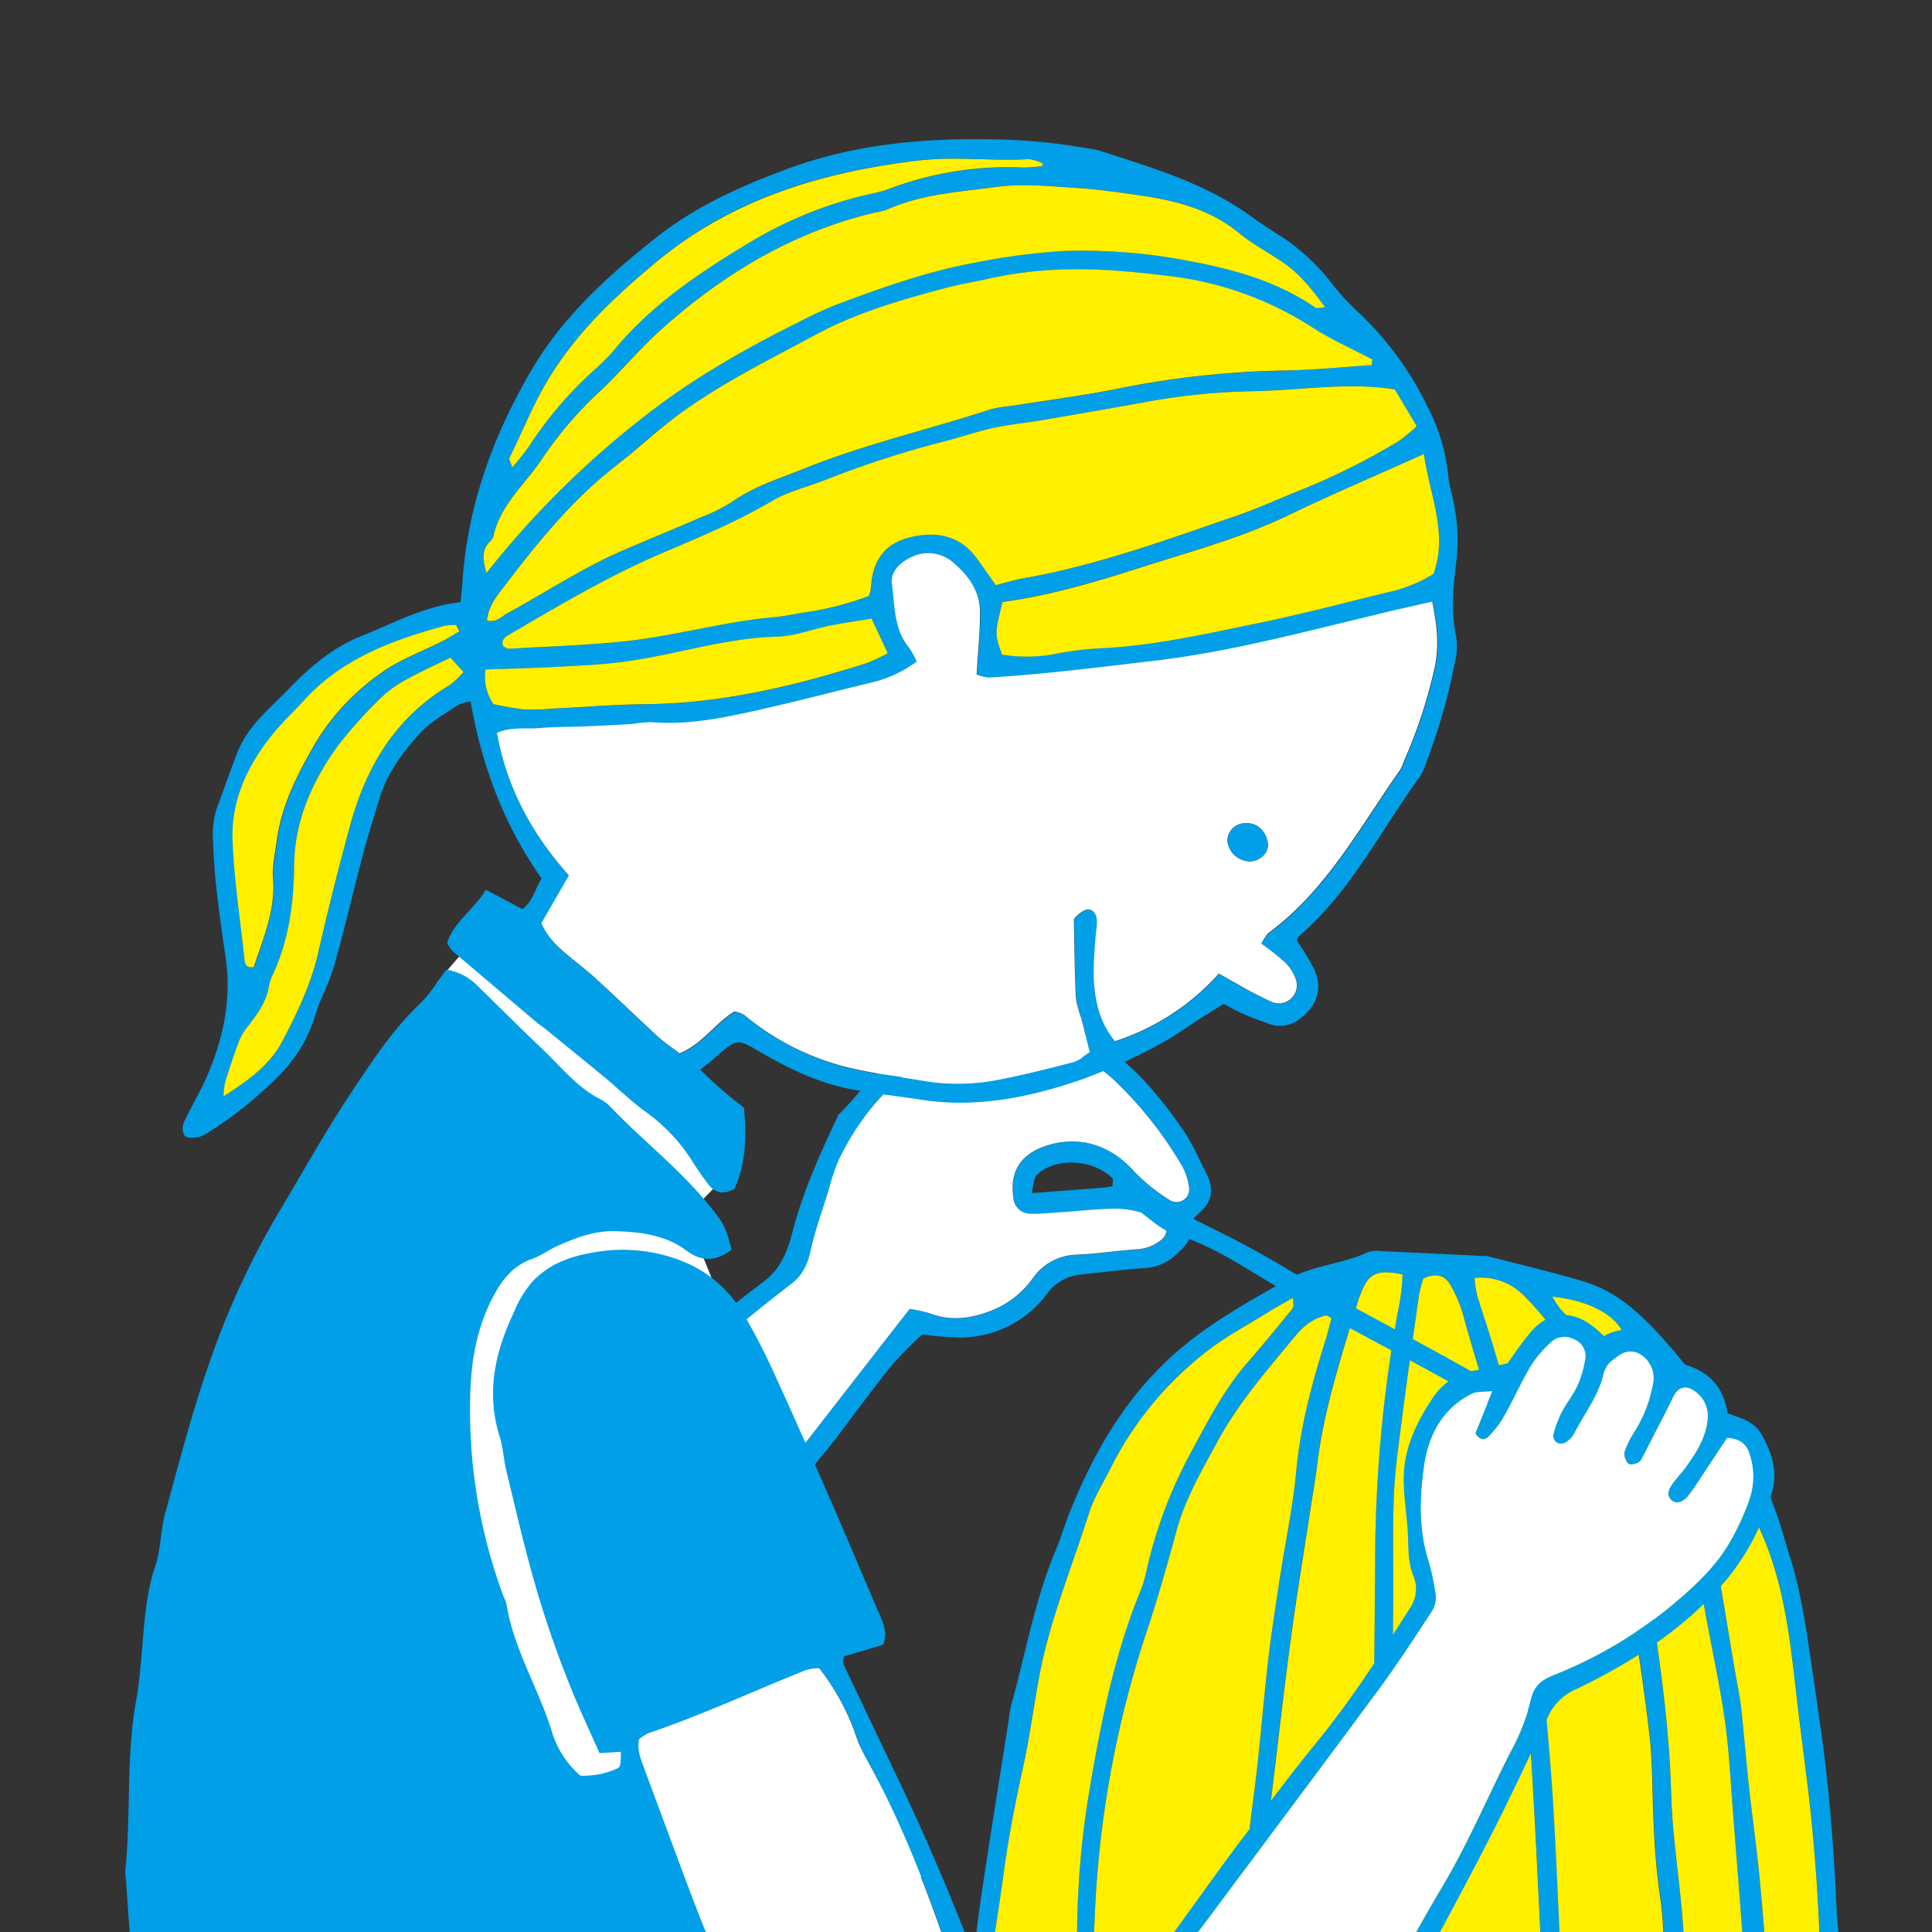 <svg id="レイヤー_1" data-name="レイヤー 1" xmlns="http://www.w3.org/2000/svg" viewBox="0 0 400 400"><rect x="0" y="0" width="400" height="400" fill="#333333" stroke="none"/><path d="M190.93,276.29a85.91,85.91,0,0,0-6.37,6.45c-4,5-7.78,10.21-11.69,15.3-1.7,2.21-3.49,4.34-5.27,6.49-1.5,1.82-3.22,3.5-4.54,5.43-9.36,13.63-21,25.5-30.84,38.75-.85,1.14-2.23,1.91-3.64,3.08-4.5-4.28-8.82-8.38-13.12-12.5-.94-.89-1.76-1.91-2.77-2.7-6.6-5.19-12.27-11.43-19-16.46-1.69-1.26-1.7-3.23,0-4.26,10.78-6.47,20-15,29.91-22.51,7.73-5.83,14.94-12.32,22.43-18.46,4-3.28,8-6.5,12.15-9.61,3.7-2.79,5-6.68,6.07-10.88,2.18-8.21,5.74-15.95,9.36-23.64,4.35-4.13,7.43-9.44,12.66-12.74a52.66,52.66,0,0,1,17.25-7.37,29.26,29.26,0,0,1,16.57,1.58c11.26,4.14,18.41,12.47,24.83,21.66,1.94,2.78,3.25,6,4.82,9s1.37,5.75-1.3,8.09c-1,.88-1.94,1.77-1.82,3.2.24,2.74-1.72,4.23-3.43,5.84a10.23,10.23,0,0,1-6.51,2.53c-4.33.32-8.64.87-13,1.32a9.79,9.79,0,0,0-7,4.12,22.44,22.44,0,0,1-17.95,8.92A72.93,72.93,0,0,1,190.93,276.29ZM188.34,271a30,30,0,0,1,4.15.93c4.1,1.59,8.07,1.17,12.1-.28a19.15,19.15,0,0,0,9.2-6.86,11.48,11.48,0,0,1,9.33-5c4.12-.17,8.22-.83,12.34-1.1a8.76,8.76,0,0,0,4.79-1.77c1.71-1.26,1.71-3.09-.07-4.14a18.65,18.65,0,0,0-10-2.49c-3.48.08-7,.49-10.42.72-2.17.14-4.35.37-6.51.31a3.49,3.49,0,0,1-3.4-3.28c-.79-5.2,1.3-8.75,6.22-10.58,7-2.58,13.68-.62,18.69,5a38.5,38.5,0,0,0,7.47,6.05,2.62,2.62,0,0,0,4-2.54,12.2,12.2,0,0,0-1.58-4.74,81.41,81.41,0,0,0-13-16.65c-5.13-5.13-11.2-7.91-17.89-9.93a12,12,0,0,0-4.5-.36C192.26,216,181,225.35,173.77,240a44.26,44.26,0,0,0-2.23,6.64c-1.26,4.06-2.73,8.08-3.64,12.21-.62,2.85-1.63,5.19-4,7-4.1,3.16-8.11,6.41-12.13,9.67q-15.35,12.43-30.65,24.9c-6.52,5.29-13.66,9.84-19.69,15.72-.72.7-1.36,1.47-2.17,2.35a56.67,56.67,0,0,0,8.85,8.87,95.63,95.63,0,0,1,11.35,10.51,24.66,24.66,0,0,0,10,7.28C149.82,321.08,168.71,296.13,188.34,271Zm42-25.43c0-.82.18-1.37,0-1.58-3.85-4-11.83-4.48-15.64-.76-.71.7-.67,2.12-1.14,3.79,5.09-.38,9.53-.71,14-1.06C228.52,245.91,229.49,245.72,230.36,245.6Z" style="fill:#009fe8"/><path d="M188.34,271c-19.63,25.1-38.52,50.05-58.91,74.08a24.66,24.66,0,0,1-10-7.28,95.63,95.63,0,0,0-11.35-10.51,56.67,56.67,0,0,1-8.85-8.87c.81-.88,1.45-1.65,2.17-2.35,6-5.88,13.17-10.43,19.69-15.72q15.33-12.45,30.65-24.9c4-3.26,8-6.51,12.13-9.67,2.37-1.82,3.38-4.16,4-7,.91-4.13,2.38-8.15,3.64-12.21a44.26,44.26,0,0,1,2.23-6.64c7.22-14.6,18.49-24,35.48-25.68a12,12,0,0,1,4.5.36c6.69,2,12.76,4.8,17.89,9.93a81.41,81.41,0,0,1,13,16.65,12.2,12.2,0,0,1,1.58,4.74,2.62,2.62,0,0,1-4,2.54,38.5,38.5,0,0,1-7.47-6.05c-5-5.58-11.73-7.54-18.69-5-4.92,1.83-7,5.38-6.22,10.58a3.49,3.49,0,0,0,3.4,3.28c2.16.06,4.34-.17,6.51-.31,3.47-.23,6.94-.64,10.42-.72a18.65,18.65,0,0,1,10,2.49c1.78,1,1.78,2.88.07,4.14a8.76,8.76,0,0,1-4.79,1.77c-4.12.27-8.22.93-12.34,1.1a11.48,11.48,0,0,0-9.33,5,19.15,19.15,0,0,1-9.2,6.86c-4,1.45-8,1.87-12.1.28A30,30,0,0,0,188.34,271Z" style="fill:#fff"/><path d="M102.76,189.37s-8.64,9.58-12.22,14,0,185.22,0,185.22H192.59l-26.72-49.54,9.85-3.56-26.26-65.58-7.3-18.17,8.76-8.91.36-11.4Z" style="fill:#fff"/><path d="M234.83,247.48c2.35.5,3.47.51,4.35,1,8.89,4.46,17.92,8.58,26.46,13.75,10.7,6.48,21.91,12.18,33.05,17.95,10.93,5.66,22.05,11,33.07,16.47,8.7,4.34,9,9.13-3.31,2.78-10.17-5.25-20.62-10-30.92-15C286.44,279,275.63,273,265,266.8c-7.05-4.14-13.75-8.92-21.83-11.3-2.38-.7-4.46-2.57-6.49-4.14C236,250.81,235.78,249.58,234.83,247.48Z" style="fill:#009fe8"/><path d="M92.59,195.21c1.38-4.44,5.58-6.88,8-11l7.55,4c2.19-1.57,2.54-4,4-6.32-7.7-10.93-12.36-23.15-14.71-36.67a10.29,10.29,0,0,0-2.71.79c-2.66,1.84-5.62,3.45-7.74,5.78-3.6,3.95-6.83,8.29-8.41,13.52-1.1,3.66-2.29,7.31-3.26,11-2.07,7.81-3.88,15.7-6.08,23.47-1,3.66-3,7.08-4.08,10.73-1.9,6.39-5.87,11.18-10.88,15.49a77.58,77.58,0,0,1-10.79,8.22,7.63,7.63,0,0,1-2.28,1.18c-1,.18-2.4.32-2.94-.2a3.11,3.11,0,0,1-.18-2.84c1.41-3.09,3.23-6,4.59-9.11,3.5-7.93,5.31-16.1,4.06-24.86-1.14-8-2.38-16-2.6-24.07a17.61,17.61,0,0,1,.73-6.89c1.5-4,2.84-8,4.44-12,2.16-5.3,6.69-8.85,10.54-12.85,4.32-4.48,9-8.51,15-10.91,6.64-2.63,12.91-6.15,20.51-7,.15-1.43.31-2.64.38-3.86,1-15.82,6.19-30.27,14.19-44,6.52-11.16,15.83-19.63,25.86-27.57,8-6.36,17.15-10.5,26.79-14.11,14.17-5.29,28.65-6.61,43.58-6.27a118.86,118.86,0,0,1,18.77,1.82,21.56,21.56,0,0,1,2.57.46c10.92,3.55,22,6.75,31.43,13.59,2.43,1.76,5,3.37,7.49,5a43,43,0,0,1,9.66,9.39,52,52,0,0,0,5.27,5.64,66.34,66.34,0,0,1,14.31,19.64,38.78,38.78,0,0,1,4.18,14,25.54,25.54,0,0,0,.71,3.75,39.27,39.27,0,0,1,1,13.92c-.63,5-1.18,10.11-.16,15.21a12.86,12.86,0,0,1,0,5.06,126.27,126.27,0,0,1-6.54,22.69,8.07,8.07,0,0,1-.84,1.72c-8.19,11.2-14.31,23.89-25.16,33.16-.14.13-.15.39-.33.86A52,52,0,0,1,272,200.5c1.89,3.91.83,7.52-2.62,10.22a6.58,6.58,0,0,1-6.7,1.23c-1.63-.59-3.28-1.15-4.87-1.84-1.39-.6-2.71-1.36-4.46-2.26-1.47.92-3.1,1.92-4.71,2.94-2.9,1.84-5.68,3.94-8.73,5.5a125.89,125.89,0,0,1-15.37,7c-10.93,3.83-22.17,6.22-33.93,4.38-4.93-.77-9.92-1.27-14.81-2.24-7.12-1.43-13.47-4.69-19.65-8.34-3.09-1.82-3.83-1.68-6.41.4-.84.67-1.61,1.43-2.43,2.12-.66.56-1.36,1.08-2.34,1.86a95.55,95.55,0,0,0,9.08,7.9c.44,5.74.5,11.38-2,16.75-2.07,1.18-3.85,1-5.27-.76-1.19-1.51-2.27-3.11-3.31-4.72a36.69,36.69,0,0,0-9.58-10.3c-3.15-2.23-5.93-5-8.91-7.46-4.15-3.43-8.33-6.81-12.51-10.21-.33-.27-.73-.46-1.06-.74q-8.85-7.5-17.69-15A8.29,8.29,0,0,1,92.59,195.21Zm168.55.16a10.67,10.67,0,0,1,1.52-2.07c12.12-9,19-22,27.32-33.83a10.62,10.62,0,0,0,.76-1.76,102.79,102.79,0,0,0,6.37-19.41c1-4.48.52-8.8-.51-13.64-4.2,1-8.17,1.87-12.12,2.82-15,3.57-29.87,7.59-45.25,9.4-11.43,1.34-22.85,2.82-34.36,3.5a8.2,8.2,0,0,1-2.59-.63c.27-4.64.73-8.83.7-13s-2.49-7.66-5.73-10.33a7.85,7.85,0,0,0-8.63-.9c-2.27,1-4.24,3.07-3.89,5.46.66,4.53.36,9.41,3.63,13.32a16.42,16.42,0,0,1,1.5,2.78,25.64,25.64,0,0,1-9,4.25c-7.6,1.82-15.17,3.81-22.8,5.55s-15.3,3.4-23.26,2.73a27.41,27.41,0,0,0-3.89.39c-3.24.2-6.5.35-9.75.49-3,.12-6.1.08-9.13.33s-6.05-.31-9.06,1c2,11.3,7.21,20.9,14.89,29.53l-5.69,9.87c1.31,3.06,3.56,5.05,5.89,7,1.83,1.51,3.72,3,5.47,4.56,4.27,3.93,8.45,8,12.73,11.9,1.4,1.28,3,2.34,4.52,3.51,4.78-2,7.37-6.26,11.36-8.68a6.6,6.6,0,0,1,2,.7,53.5,53.5,0,0,0,23.78,11.4c4.23.93,8.58,1.35,12.85,2.11A43.52,43.52,0,0,0,207,223.5c5.11-1,10.17-2.28,15.22-3.59,1.16-.31,2.15-1.24,3.46-2-.61-2.44-1.14-4.7-1.72-6.94a22.54,22.54,0,0,1-1.15-4.29c-.25-5.09-.29-10.2-.4-15.3,0-.42-.07-1,.17-1.24a5.82,5.82,0,0,1,2.42-1.76c1.17-.24,2,.74,2.13,1.9a12.79,12.79,0,0,1-.12,2.54,92.17,92.17,0,0,0-.52,9.52c.21,4.69,1.11,9.28,4.4,13.29a49.09,49.09,0,0,0,21.52-14c1.38.77,2.47,1.41,3.58,2a77,77,0,0,0,7.42,3.88,3.72,3.72,0,0,0,5-4.48,9.18,9.18,0,0,0-2.31-3.73A50.31,50.31,0,0,0,261.14,195.37ZM288.77,80.61c-1.37-.18-2.23-.31-3.08-.39-8.94-.81-17.81.65-26.72.77a136.07,136.07,0,0,0-22.06,2.29Q226.31,85.17,215.7,87c-3.42.58-6.9.91-10.28,1.65s-6.67,1.91-10,2.76a206.9,206.9,0,0,0-24.13,7.8c-3.84,1.49-8,2.48-11.47,4.54-7.3,4.31-15.11,7.51-22.84,10.82-11,4.72-21.21,10.8-31.48,16.79-.91.53-1.86,1.21-1.23,2.52.41.16.8.46,1.17.44,8.47-.51,17-.67,25.38-1.71,9.9-1.22,19.58-4,29.57-4.84,2.38-.2,4.72-.78,7.09-1.1a62,62,0,0,0,12.49-3.3,15.21,15.21,0,0,0,.43-2c.28-5,2.63-8.65,7.62-10,5.36-1.45,10.42-.85,14.06,4,1.39,1.85,2.69,3.77,4.11,5.78,2-.5,3.82-1.09,5.72-1.42,15.28-2.66,29.72-8,44.28-13,4.1-1.39,8-3.21,12.06-4.84a139.58,139.58,0,0,0,21.5-10.65,36.2,36.2,0,0,0,3.6-3C291.77,85.63,290.35,83.26,288.77,80.61Zm-4.82-5c0-.37.09-.74.13-1.11-4.15-2.19-8.49-4.09-12.4-6.62A69.66,69.66,0,0,0,242,57.19c-11.1-1.35-23.27-2.54-37,.47-3.18.71-6.41,1.23-9.55,2.07-9,2.4-18,5-26.26,9.41-9.54,5.08-19.2,9.87-28,16.18-4.78,3.41-9,7.38-13.54,11-9.49,7.37-16.8,16.62-24,26-1.38,1.81-2.7,3.76-2.9,6.21,2,.5,3-.87,4.25-1.54,8-4.33,15.55-9.38,23.93-13,5.36-2.32,10.78-4.52,16.14-6.85a34.93,34.93,0,0,0,6.39-3.18c4.49-3.17,9.68-4.75,14.69-6.79,12.68-5.14,26.06-8.19,39.05-12.42a25.68,25.68,0,0,1,3.86-.62c7.73-1.24,15.52-2.22,23.18-3.79a190.76,190.76,0,0,1,33.7-3.59C272,76.56,278,76,284,75.6Zm-183.24,43a190.93,190.93,0,0,1,32.61-32.37c9.86-7.76,20.77-14,32.05-19.6A81.64,81.64,0,0,1,173,63.12c9.55-3.58,19.17-7,29.27-8.83a131.69,131.69,0,0,1,18.09-2.35,115.64,115.64,0,0,1,24.05,1.75c9.9,1.7,19.54,4.15,27.94,10,.32.21,1,0,2-.1-2.71-3.68-5.2-6.86-8.63-9.2-3-2.07-6.33-3.79-9.13-6.11-5.91-4.89-12.94-6.73-20.31-7.81-4.51-.65-9-1.31-13.59-1.59-5.41-.34-10.94-.94-16.26-.22-7.71,1-15.63,1.49-22.9,4.74A14.83,14.83,0,0,1,181,44c-16.88,4.1-31.21,12.73-43.92,24-4.81,4.28-8.89,9.35-13.64,13.69a79,79,0,0,0-11.56,13.78c-3.5,5.06-8.45,9.26-9.76,15.64a2.29,2.29,0,0,1-.72,1C99.47,114.08,100.12,116.36,100.71,118.64ZM294.81,94c-10,4.49-19.3,8.47-28.41,12.81C257,111.29,246.9,114,237,117.2c-9.7,3.1-19.45,6-29.43,7.39-1.63,6.6-1.63,6.6-.09,10.91a32.62,32.62,0,0,0,10.25,0,66.32,66.32,0,0,1,9.69-1.3c11.15-.47,22-2.95,32.82-5.17,9.36-1.92,18.59-4.4,27.89-6.63a29.83,29.83,0,0,0,8.69-3.63C299.78,110.29,296,102.65,294.81,94ZM180.45,128.06c-3.27.56-6,1-8.78,1.52-3.61.73-7.17,2.16-10.79,2.25-10.73.27-20.86,3.71-31.37,5.15-4.94.67-9.87.87-14.81,1.13-4.72.25-9.44.35-14.17.51a9.7,9.7,0,0,0,1.65,7.19,62.37,62.37,0,0,0,6.26,1.09,44.06,44.06,0,0,0,5.85-.16c6.49-.32,13-.87,19.48-.93,15.81-.16,30.91-3.8,45.8-8.54a37,37,0,0,0,4.23-2C182.69,132.88,181.72,130.8,180.45,128.06Zm-87.19,8.08c-3.56,1.76-6.73,3.16-9.71,4.86a23.18,23.18,0,0,0-5.09,3.92,90.71,90.71,0,0,0-8.54,9.57c-5.36,7.39-9,15.59-9,24.78,0,7.76-1.09,15.21-4.31,22.33a9.49,9.49,0,0,0-.87,2.4c-.48,3.29-2.31,5.86-4.32,8.4a12.52,12.52,0,0,0-1.93,3.21c-1.05,2.77-2,5.61-2.85,8.44a17.71,17.71,0,0,0-.33,2.95c5.19-3.35,9.65-6.61,12.13-11.32,3.06-5.8,5.93-11.78,7.44-18.28,2.1-9.09,4.33-18.16,6.83-27.15,3.28-11.84,9.38-21.86,20.46-28.43A17.77,17.77,0,0,0,96,139.14ZM215.79,34.42c0-.21.07-.42.1-.64a9,9,0,0,0-2.9-.87c-7.59.46-15.17-.6-22.79.29-20,2.34-38.65,7.94-54.31,21-8.63,7.18-16.71,14.78-22.5,24.52-3.08,5.17-5.24,10.7-7.89,16-.18.36.27,1,.56,2a47,47,0,0,0,3.45-4.32,79.46,79.46,0,0,1,13.31-15.64,45.35,45.35,0,0,0,4.12-4.08c7.59-9.29,17.39-16,27.59-22.1A83.54,83.54,0,0,1,180.92,40a24.2,24.2,0,0,0,3.74-1.07,69.32,69.32,0,0,1,26.82-4.21C212.91,34.73,214.35,34.51,215.79,34.42ZM95.12,130.7l-.55-1.3a12.21,12.21,0,0,0-2.43.17c-11,3-21.46,6.92-29.27,15.62-1.72,1.92-3.63,3.67-5.31,5.62-5.74,6.71-9.65,14.32-9.31,23.19.32,8.24,1.6,16.44,2.48,24.66.08.78.12,1.73,1.92,1.58,1.82-5.83,4.41-11.61,4-18.22-.19-2.7.42-5.47.79-8.19,1-7.31,4.33-13.79,8-20.05a48,48,0,0,1,13.57-14.45c3.76-2.76,8.38-4.38,12.6-6.54C92.75,132.16,93.92,131.4,95.12,130.7Z" style="fill:#009fe8"/><path d="M92.43,200.76a11.44,11.44,0,0,1,5.93,2.86c4.64,4.48,9.16,9.07,13.85,13.5,3.88,3.67,7.21,8,12.14,10.5a7.84,7.84,0,0,1,2.06,1.56c6.68,7,14.42,12.93,20.5,20.49,2.94,3.65,3.22,4,4.55,9.05-3.07,2.4-6.07,2.65-9.38.18-4.37-3.27-9.67-3.86-14.89-4-4.14-.11-8.1,1.4-11.87,3.11-1.76.79-3.35,2-5.16,2.63-3.51,1.25-5.7,3.67-7.47,6.75-3.62,6.3-5,13.17-5.29,20.22a110.45,110.45,0,0,0,6.94,43.15,7,7,0,0,1,.49,1.18c1.48,9.59,6.84,17.87,9.56,27a19.46,19.46,0,0,0,5.76,8.69,16.72,16.72,0,0,0,7.4-1.38c.92-.42.94-.48,1-3.56l-4.42.28c-1.69-3.79-3.37-7.41-4.93-11.08a215.16,215.16,0,0,1-9-25.92c-2-7.16-3.66-14.41-5.41-21.64-.54-2.27-.62-4.67-1.33-6.89-2.9-9.1-.93-17.62,3-25.9a22.85,22.85,0,0,1,3.6-6c4.11-4.5,9.5-5.87,15.13-6.57a33.24,33.24,0,0,1,16.65,2.38,25.59,25.59,0,0,1,12.3,11.07c2.26,3.86,4.29,7.87,6.15,11.93,4.16,9.1,8.18,18.25,12.18,27.41,3.24,7.42,6.34,14.9,9.56,22.33.86,2,1.75,3.9.85,6.42l-8.17,2.45c-.06.71-.26,1.2-.11,1.53,3.92,8.29,7.89,16.56,11.82,24.84q7.82,16.47,14.38,33.46c.76,2,1.67,4-1,5.95-3.14-2.18-6.62-1.77-10.37-1.28A304.17,304.17,0,0,1,138,410.09c-.66,0-1.31,0-2-.13a204.53,204.53,0,0,0-31.89-.79c-8.24.37-16.55-.24-24.77.36-11.77.85-23.49-1.22-35.23.06a13.23,13.23,0,0,1-4.52-.34c-3.17-.81-6.26-1.63-9.62-.9-1.68.37-2.63-.82-2.75-2.72-.37-5.51-.76-11-1.14-16.52a11.17,11.17,0,0,1-.13-1.9c1.22-11.83.09-23.79,2.31-35.56.43-2.29.62-4.63.86-7,.71-6.75.76-13.55,2.94-20.14C33.31,321,33.2,317,34.2,313.3c2.87-10.47,5.58-21,9.17-31.25a170.25,170.25,0,0,1,14.5-31.32c4.84-8.06,9.39-16.3,14.59-24.12,4.37-6.58,8.66-13.27,14.5-18.83C89.08,205.76,90.6,203.14,92.43,200.76Zm39.89,159.36c-.46,2.47.54,4.41,1.27,6.39q4,10.78,8,21.56c1.65,4.39,3.29,8.78,5.1,13.11,2,4.74,3.12,5.37,8.41,5.21.65,0,1.3-.08,2-.12,6.29-.38,12.58-.72,18.87-1.16a149.83,149.83,0,0,0,19.22-2.64,4.87,4.87,0,0,0,.09-1.54c-4.51-12.88-9.54-25.53-16.28-37.48a33.73,33.73,0,0,1-1.93-4.73,48.5,48.5,0,0,0-7.41-13.33,12.26,12.26,0,0,0-2.73.39c-10.87,4.33-21.46,9.3-32.57,13.05A9.05,9.05,0,0,0,132.32,360.12Z" style="fill:#009fe8"/><path d="M261.14,195.37a50.31,50.31,0,0,1,4.9,3.87,9.18,9.18,0,0,1,2.31,3.73,3.72,3.72,0,0,1-5,4.48,77,77,0,0,1-7.42-3.88c-1.11-.6-2.2-1.24-3.58-2a49.09,49.09,0,0,1-21.52,14c-3.29-4-4.19-8.6-4.4-13.29a92.17,92.17,0,0,1,.52-9.52,12.79,12.79,0,0,0,.12-2.54c-.14-1.16-1-2.14-2.13-1.9a5.82,5.82,0,0,0-2.42,1.76c-.24.23-.17.82-.17,1.24.11,5.1.15,10.21.4,15.3a22.54,22.54,0,0,0,1.15,4.29c.58,2.24,1.11,4.5,1.72,6.94-1.31.79-2.3,1.72-3.46,2-5.05,1.31-10.11,2.56-15.22,3.59a43.52,43.52,0,0,1-16.25.18c-4.27-.76-8.62-1.18-12.85-2.11a53.5,53.5,0,0,1-23.78-11.4,6.6,6.6,0,0,0-2-.7c-4,2.42-6.58,6.71-11.36,8.68-1.52-1.17-3.12-2.23-4.52-3.51-4.28-3.93-8.46-8-12.73-11.9-1.75-1.6-3.64-3.05-5.47-4.56-2.33-1.94-4.58-3.93-5.89-7l5.69-9.87c-7.68-8.63-12.88-18.23-14.89-29.53,3-1.3,6.1-.74,9.06-1s6.09-.21,9.13-.33c3.25-.14,6.51-.29,9.75-.49a27.41,27.41,0,0,1,3.89-.39c8,.67,15.62-1,23.26-2.73s15.2-3.73,22.8-5.55a25.64,25.64,0,0,0,9-4.25,16.42,16.42,0,0,0-1.5-2.78c-3.27-3.91-3-8.79-3.63-13.32-.35-2.39,1.62-4.42,3.89-5.46a7.85,7.85,0,0,1,8.63.9c3.24,2.67,5.71,6,5.73,10.33s-.43,8.38-.7,13a8.2,8.2,0,0,0,2.59.63c11.51-.68,22.93-2.16,34.36-3.5,15.38-1.81,30.26-5.83,45.25-9.4,3.95-1,7.92-1.85,12.12-2.82,1,4.84,1.47,9.16.51,13.64a102.79,102.79,0,0,1-6.37,19.41,10.62,10.62,0,0,1-.76,1.76c-8.35,11.86-15.2,24.87-27.32,33.83A10.67,10.67,0,0,0,261.14,195.37Zm1.34-20.83c-.42-2.66-2.39-4.34-4.81-4.09a3.63,3.63,0,0,0-3.54,3.74,4.75,4.75,0,0,0,4.87,4.14C261.11,178.16,262.77,176.36,262.48,174.54Z" style="fill:#fff"/><path d="M288.77,80.61c1.58,2.65,3,5,4.55,7.63a36.2,36.2,0,0,1-3.6,3,139.58,139.58,0,0,1-21.5,10.65c-4,1.63-8,3.45-12.06,4.84-14.56,5-29,10.33-44.28,13-1.9.33-3.75.92-5.72,1.42-1.42-2-2.72-3.93-4.11-5.78-3.64-4.82-8.7-5.42-14.06-4-5,1.34-7.34,5-7.62,10a15.21,15.21,0,0,1-.43,2,62,62,0,0,1-12.49,3.3c-2.37.32-4.71.9-7.09,1.1-10,.88-19.67,3.62-29.57,4.84-8.4,1-16.91,1.2-25.38,1.71-.37,0-.76-.28-1.17-.44-.63-1.31.32-2,1.23-2.52,10.27-6,20.47-12.07,31.48-16.79,7.73-3.31,15.54-6.51,22.84-10.82,3.48-2.06,7.63-3,11.47-4.54a206.9,206.9,0,0,1,24.13-7.8c3.36-.85,6.64-2,10-2.76s6.86-1.07,10.28-1.65q10.62-1.81,21.21-3.71A136.07,136.07,0,0,1,259,81c8.91-.12,17.78-1.58,26.72-.77C286.54,80.3,287.4,80.43,288.77,80.61Z" style="fill:#fff000"/><path d="M284,75.6c-6,.39-12,1-18,1.11a190.76,190.76,0,0,0-33.7,3.59c-7.66,1.57-15.45,2.55-23.18,3.79a25.68,25.68,0,0,0-3.86.62c-13,4.23-26.37,7.28-39.05,12.42-5,2-10.2,3.62-14.69,6.79a34.93,34.93,0,0,1-6.39,3.18c-5.36,2.33-10.78,4.53-16.14,6.85-8.38,3.62-15.95,8.67-23.93,13-1.24.67-2.23,2-4.25,1.54.2-2.45,1.52-4.4,2.9-6.21,7.17-9.39,14.48-18.64,24-26,4.58-3.57,8.76-7.54,13.54-11,8.85-6.31,18.51-11.1,28-16.18,8.27-4.41,17.24-7,26.26-9.41,3.14-.84,6.37-1.36,9.55-2.07,13.69-3,25.86-1.82,37-.47a69.66,69.66,0,0,1,29.71,10.68c3.91,2.53,8.25,4.43,12.4,6.62C284,74.86,284,75.23,284,75.6Z" style="fill:#fff000"/><path d="M100.71,118.64c-.59-2.28-1.24-4.56.7-6.5a2.29,2.29,0,0,0,.72-1c1.31-6.38,6.26-10.58,9.76-15.64a79,79,0,0,1,11.56-13.78c4.75-4.34,8.83-9.41,13.64-13.69,12.71-11.31,27-19.94,43.92-24a14.83,14.83,0,0,0,2.53-.61c7.27-3.25,15.19-3.71,22.9-4.74,5.32-.72,10.85-.12,16.26.22,4.55.28,9.08.94,13.59,1.59,7.37,1.08,14.4,2.92,20.31,7.81,2.8,2.32,6.1,4,9.13,6.11,3.43,2.34,5.92,5.52,8.63,9.2-1,.06-1.66.31-2,.1-8.4-5.8-18-8.25-27.94-10a115.64,115.64,0,0,0-24.05-1.75,131.69,131.69,0,0,0-18.09,2.35c-10.1,1.8-19.72,5.25-29.27,8.83a81.64,81.64,0,0,0-7.66,3.55c-11.28,5.6-22.19,11.84-32.05,19.6A190.93,190.93,0,0,0,100.71,118.64Z" style="fill:#fff000"/><path d="M294.81,94c1.21,8.66,5,16.3,2,24.81a29.83,29.83,0,0,1-8.69,3.63c-9.3,2.23-18.53,4.71-27.89,6.63-10.85,2.22-21.67,4.7-32.82,5.17a66.32,66.32,0,0,0-9.69,1.3,32.62,32.62,0,0,1-10.25,0c-1.54-4.31-1.54-4.31.09-10.91,10-1.35,19.73-4.29,29.43-7.39,9.91-3.17,20-5.91,29.41-10.4C275.51,102.46,284.81,98.48,294.81,94Z" style="fill:#fff000"/><path d="M180.45,128.06c1.27,2.74,2.24,4.82,3.35,7.19a37,37,0,0,1-4.23,2c-14.89,4.74-30,8.38-45.8,8.54-6.49.06-13,.61-19.48.93a44.06,44.06,0,0,1-5.85.16,62.37,62.37,0,0,1-6.26-1.09,9.7,9.7,0,0,1-1.65-7.19c4.73-.16,9.45-.26,14.17-.51,4.94-.26,9.87-.46,14.81-1.13,10.51-1.44,20.64-4.88,31.37-5.15,3.62-.09,7.18-1.52,10.79-2.25C174.41,129,177.18,128.62,180.45,128.06Z" style="fill:#fff000"/><path d="M93.26,136.14l2.71,3a17.77,17.77,0,0,1-2.83,2.68C82.06,148.39,76,158.41,72.68,170.25c-2.5,9-4.73,18.06-6.83,27.15-1.51,6.5-4.38,12.48-7.44,18.28-2.48,4.71-6.94,8-12.13,11.32a17.71,17.71,0,0,1,.33-2.95c.89-2.83,1.8-5.67,2.85-8.44a12.52,12.52,0,0,1,1.93-3.21c2-2.54,3.84-5.11,4.32-8.4a9.49,9.49,0,0,1,.87-2.4c3.22-7.12,4.26-14.57,4.31-22.33.06-9.19,3.67-17.39,9-24.78a90.71,90.71,0,0,1,8.54-9.57A23.18,23.18,0,0,1,83.55,141C86.53,139.3,89.7,137.9,93.26,136.14Z" style="fill:#fff000"/><path d="M215.79,34.42c-1.44.09-2.88.31-4.31.26a69.32,69.32,0,0,0-26.82,4.21A24.2,24.2,0,0,1,180.92,40a83.54,83.54,0,0,0-26.39,10.61c-10.2,6.14-20,12.81-27.59,22.1a45.35,45.35,0,0,1-4.12,4.08,79.46,79.46,0,0,0-13.31,15.64,47,47,0,0,1-3.45,4.32c-.29-1-.74-1.63-.56-2,2.65-5.33,4.81-10.86,7.89-16,5.79-9.74,13.87-17.34,22.5-24.52,15.66-13,34.28-18.63,54.31-21,7.62-.89,15.2.17,22.79-.29a9,9,0,0,1,2.9.87C215.86,34,215.82,34.21,215.79,34.42Z" style="fill:#fff000"/><path d="M95.12,130.7c-1.2.7-2.37,1.46-3.61,2.09-4.22,2.16-8.84,3.78-12.6,6.54a48,48,0,0,0-13.57,14.45c-3.62,6.26-7,12.74-8,20.05-.37,2.72-1,5.49-.79,8.19.46,6.61-2.13,12.39-4,18.22-1.8.15-1.84-.8-1.92-1.58-.88-8.22-2.16-16.42-2.48-24.66-.34-8.87,3.57-16.48,9.31-23.19,1.68-1.95,3.59-3.7,5.31-5.62,7.81-8.7,18.27-12.63,29.27-15.62a12.21,12.21,0,0,1,2.43-.17Z" style="fill:#fff000"/><path d="M132.32,360.12a9.05,9.05,0,0,1,2-1.29c11.11-3.75,21.7-8.72,32.57-13.05a12.26,12.26,0,0,1,2.73-.39A48.5,48.5,0,0,1,177,358.72a33.73,33.73,0,0,0,1.93,4.73c6.74,11.95,11.77,24.6,16.28,37.48a4.87,4.87,0,0,1-.09,1.54,149.83,149.83,0,0,1-19.22,2.64c-6.29.44-12.58.78-18.87,1.16-.66,0-1.31.1-2,.12-5.29.16-6.44-.47-8.41-5.21-1.81-4.33-3.45-8.72-5.1-13.11q-4-10.77-8-21.56C132.86,364.53,131.86,362.59,132.32,360.12Z" style="fill:#fff"/><path d="M262.48,174.54c.29,1.82-1.37,3.62-3.48,3.79a4.75,4.75,0,0,1-4.87-4.14,3.63,3.63,0,0,1,3.54-3.74C260.09,170.2,262.06,171.88,262.48,174.54Z" style="fill:#009fe8"/><path d="M379.2,418.7c-6.7,1.11-13,.6-19.24-.13-6.45-.74-12.9-1.43-19.37-1.93-5.19-.4-10.4-.47-15.32-.67l-3.48,3.89-3.29-3.58c-6.06.18-12.35.37-18.64.54-8.68.24-17.37.55-26.05.66a50.29,50.29,0,0,1-7.09-.8,13,13,0,0,1-3.2-.62c-2.81-1.17-6,2.17-8.6-.72-3-.49-6-1-9-1.45a22.65,22.65,0,0,0-2.6-.25c-9.79-.32-19.58-.69-29.37-.89-2.59-.06-5.18.44-7.78.62-1.27.08-2.56,0-4.06,0-1-3.12-.64-6.33-.36-9.4.53-5.92,1.46-11.8,2.36-17.69,1.53-10.08,3.16-20.14,4.74-30.21a27.6,27.6,0,0,1,.53-3.15c3-10.63,4.83-21.6,9.17-31.89,1.08-2.55,1.84-5.23,2.87-7.8,5.38-13.4,12.51-25.57,24.12-34.95,6.58-5.31,13.87-9.32,21.19-13.45,5.22-2.94,11.22-3.08,16.48-5.58a7.21,7.21,0,0,1,3.23-.19c6.94.3,13.88.65,20.83,1a2.84,2.84,0,0,1,.65,0c6.7,1.74,13.46,3.3,20.09,5.3,7.36,2.21,12.57,7.56,17.37,13,5.08,5.78,9.43,12.16,14.26,18.15,4,5,5.95,10.81,8.07,16.59,1.1,3,1.88,6.1,2.85,9.14,2.21,6.93,3.24,14.09,4.32,21.23.69,4.63,1.35,9.26,2,13.88,1.61,11,2.51,22,3.14,33a168.51,168.51,0,0,0,1.6,18.4,10.25,10.25,0,0,1-1.12,7.22C380.13,416.79,379.78,417.56,379.2,418.7ZM271.82,268.51l-4.12.17c-1.85,1.07-3.73,2.11-5.54,3.24-4,2.5-8.24,4.76-12,7.63a70.51,70.51,0,0,0-20.29,24.55c-1.53,3-3.4,6-4.41,9.2-3.6,11.34-8.22,22.39-10.36,34.14-1.14,6.26-2,12.59-3.36,18.81-1.65,7.48-3,15-4.08,22.59-.87,6.28-1.85,12.54-2.88,19.52,6.16.4,11.82,1.09,17.91.11.12-2.64.31-4.94.31-7.25a186.12,186.12,0,0,1,2.62-31.09c2.37-13.83,5.1-27.6,10.47-40.71a22.44,22.44,0,0,0,1.13-3.66A94.64,94.64,0,0,1,246,301.83c3.67-6.73,7-13.67,12.17-19.56q4.85-5.58,9.45-11.36c.38-.47.08-1.47.09-2.23,1.32-.12,2.64-.23,3.92-.37a2.3,2.3,0,0,0,.45-.36c.17-.25.29-.53.44-.8a1.24,1.24,0,0,0-.53-.06c-.15,0-.37.22-.37.33A8.09,8.09,0,0,0,271.82,268.51Zm47.26,142.3c0-2.6.11-5.12,0-7.62-.69-13.79-1.31-27.58-2.19-41.36q-.94-14.94-2.5-29.83-1.61-15.21-3.8-30.35c-1.47-10.11-5.08-19.73-7.69-29.58a27.86,27.86,0,0,0-2.48-5.86c-1.18-2.21-3.09-2.8-5.72-1.52a27.58,27.58,0,0,0-.91,3.46c-1.25,8.82-2.5,17.65-3.64,26.49-.65,5.06-1.36,10.14-1.56,15.23-.28,7-.06,14-.12,21-.11,12.12-.21,24.23-.44,36.34-.24,12.75-.63,25.5-.92,38.25-.05,2.28-.27,4.61.66,6.86,6.27,1.59,12.36,0,18.4.35,3.44.21,6.93-.43,10.39-.8A9.67,9.67,0,0,0,319.08,410.81Zm-43.2-138.73c-3.89.5-6,2.5-7.92,4.77-5.74,6.91-11.66,13.76-15.92,21.63-3.23,6-6.7,11.9-8.5,18.55-1.88,7-3.84,13.88-6.13,20.75a214.57,214.57,0,0,0-10.79,60,36.16,36.16,0,0,0,.74,10.72,64.87,64.87,0,0,0,13.75,1.25c4.52,0,9,.54,13.61.85a7,7,0,0,0,.85-1.79c1.53-12,2.26-24,3.87-36,1.3-9.68,2-19.43,3.13-29.14.66-5.69,1.56-11.35,2.42-17,1.12-7.36,2.7-14.67,3.38-22.06.87-9.39,3.29-18.36,6.11-27.3C275,275.77,275.33,274.17,275.88,272.08Zm29.41-7.49a30.9,30.9,0,0,0,.58,3.5c1,3.26,2.12,6.47,3.09,9.73,2.74,9.19,5.45,18.39,6.37,28,.31,3.17.53,6.36.85,9.53,1.65,16.72,3.57,33.41,4.89,50.15,1.11,14.21,1.51,28.46,2.28,42.7a28.43,28.43,0,0,0,1,4.21c6.87-1.79,13.47,1.81,20.29-.53-.17-6.64.12-13-.9-19.32a145.41,145.41,0,0,1-1.28-14.61c-.36-6.16-.17-12.37-.86-18.49-1.14-10.14-2.77-20.23-4.26-30.34-1-6.72-1.8-13.5-3.28-20.13a199.36,199.36,0,0,0-5.87-20.86,51.24,51.24,0,0,0-12.23-19.41A12.43,12.43,0,0,0,305.29,264.59ZM282,413.07c.41-.75.77-1.1.78-1.48.44-11,1-22,1.22-33.07q.54-28.69.69-57.4a290.82,290.82,0,0,1,4.67-49.45,45.08,45.08,0,0,0,1-7.83c-6.4-1.42-7.4.71-8.83,4.41-.07.19-.19.38-.25.58-3.38,11.41-7.23,22.71-8.63,34.6-.33,2.74-.82,5.47-1.24,8.2-1.41,9.24-2.95,18.46-4.2,27.72-1.4,10.32-2.54,20.68-3.81,31-1,8.42-2.18,16.83-2.52,25.32-.09,2.32-.61,4.62-.89,6.94-.35,2.91-.71,5.84.38,8.88C267.73,412.87,274.82,414.85,282,413.07ZM321.4,268.46a18.05,18.05,0,0,0,1.79,2.7c3.72,3.76,6,8.35,7.88,13.12A89,89,0,0,1,334,294c1.68,6.38,3.75,12.71,4.78,19.2,3.06,19.32,6.66,38.59,7.21,58.19.32,11.49,2.73,22.8,2.72,34.31,0,2.43-.26,5.17,1.9,7.45a26.82,26.82,0,0,0,10.44.26,39.52,39.52,0,0,0,.28-5.09c-.83-11.45-1.73-22.89-2.63-34.33-.43-5.51-.71-11-1.42-16.52-1.42-10.95-4.26-21.67-5.64-32.65a148.88,148.88,0,0,0-3.33-16.21,87.75,87.75,0,0,0-3.4-10.95c-2.74-7.14-5.66-14.21-8.6-21.27a9.75,9.75,0,0,0-2.2-3.1C331.46,270.75,326.77,269,321.4,268.46ZM375,414.9c.68-3.83,1.88-7.35,1.81-10.84-.17-8.28-.75-16.57-1.51-24.82-.79-8.47-2-16.9-3-25.35-1.51-12.65-2.48-25.41-7.93-37.27a8.39,8.39,0,0,1-.26-1.25c-2.85-9.28-7.05-17.8-14.21-24.74a34.2,34.2,0,0,1-3-4.15,13.33,13.33,0,0,0-1.52-1.48,16.12,16.12,0,0,0,1.64,6.86c3.82,7.75,5.33,16.12,7,24.43,1.94,9.81,3.47,19.69,5.17,29.55.47,2.72,1.05,5.42,1.36,8.16.59,5.28,1,10.59,1.56,15.87.69,6.33,1.59,12.65,2.21,19,.74,7.62,1.27,15.26,1.93,22.89a31.62,31.62,0,0,0,.59,3.15Z" style="fill:#009fe8"/><path d="M319.08,410.81a9.67,9.67,0,0,1-2.53,1.08c-3.46.37-6.95,1-10.39.8-6-.37-12.13,1.24-18.4-.35-.93-2.25-.71-4.58-.66-6.86.29-12.75.68-25.5.92-38.25.23-12.11.33-24.22.44-36.34.06-7-.16-14,.12-21,.2-5.09.91-10.17,1.56-15.23,1.14-8.84,2.39-17.67,3.64-26.49a27.58,27.58,0,0,1,.91-3.46c2.63-1.28,4.54-.69,5.72,1.52a27.86,27.86,0,0,1,2.48,5.86c2.61,9.85,6.22,19.47,7.69,29.58s2.73,20.21,3.8,30.35q1.56,14.88,2.5,29.83c.88,13.78,1.5,27.57,2.19,41.36C319.19,405.69,319.08,408.21,319.08,410.81Z" style="fill:#fff000"/><path d="M275.88,272.08c-.55,2.09-.9,3.69-1.4,5.24-2.82,8.94-5.24,17.91-6.11,27.3-.68,7.39-2.26,14.7-3.38,22.06-.86,5.67-1.76,11.33-2.42,17-1.12,9.71-1.83,19.46-3.13,29.14-1.61,12-2.34,24-3.87,36a7,7,0,0,1-.85,1.79c-4.56-.31-9.09-.88-13.61-.85a64.87,64.87,0,0,1-13.75-1.25,36.16,36.16,0,0,1-.74-10.72,214.57,214.57,0,0,1,10.79-60c2.29-6.87,4.25-13.79,6.13-20.75,1.8-6.65,5.27-12.58,8.5-18.55,4.26-7.87,10.18-14.72,15.92-21.63C269.84,274.58,272,272.58,275.88,272.08Z" style="fill:#fff000"/><path d="M305.29,264.59a12.43,12.43,0,0,1,10.64,4.11,51.24,51.24,0,0,1,12.23,19.41A199.36,199.36,0,0,1,334,309c1.48,6.63,2.28,13.41,3.28,20.13,1.49,10.11,3.12,20.2,4.26,30.34.69,6.12.5,12.33.86,18.49a145.41,145.41,0,0,0,1.28,14.61c1,6.34.73,12.68.9,19.32-6.82,2.34-13.42-1.26-20.29.53a28.43,28.43,0,0,1-1-4.21c-.77-14.24-1.17-28.49-2.28-42.7-1.32-16.74-3.24-33.43-4.89-50.15-.32-3.17-.54-6.36-.85-9.53-.92-9.59-3.63-18.79-6.37-28-1-3.26-2.1-6.47-3.09-9.73A30.9,30.9,0,0,1,305.29,264.59Z" style="fill:#fff000"/><path d="M282,413.07c-7.16,1.78-14.25-.2-21.6-1.56-1.09-3-.73-6-.38-8.88.28-2.32.8-4.62.89-6.94.34-8.49,1.49-16.9,2.52-25.32,1.27-10.34,2.41-20.7,3.81-31,1.25-9.26,2.79-18.48,4.2-27.72.42-2.73.91-5.46,1.24-8.2,1.4-11.89,5.25-23.19,8.63-34.6.06-.2.18-.39.25-.58,1.43-3.7,2.43-5.83,8.83-4.41a45.08,45.08,0,0,1-1,7.83,290.82,290.82,0,0,0-4.67,49.45q-.17,28.69-.69,57.4c-.21,11-.78,22.05-1.22,33.07C282.75,412,282.39,412.32,282,413.07Z" style="fill:#fff000"/><path d="M267.69,268.68c0,.76.29,1.76-.09,2.23q-4.61,5.77-9.45,11.36c-5.13,5.89-8.5,12.83-12.17,19.56a94.64,94.64,0,0,0-8.74,23.93,22.44,22.44,0,0,1-1.13,3.66c-5.37,13.11-8.1,26.88-10.47,40.71A186.12,186.12,0,0,0,223,401.22c0,2.31-.19,4.61-.31,7.25-6.09,1-11.75.29-17.91-.11,1-7,2-13.24,2.88-19.52,1-7.59,2.43-15.11,4.08-22.59,1.37-6.22,2.22-12.55,3.36-18.81,2.14-11.75,6.76-22.8,10.36-34.14,1-3.2,2.88-6.16,4.41-9.2a70.51,70.51,0,0,1,20.29-24.55c3.74-2.87,7.95-5.13,12-7.63,1.81-1.13,3.69-2.17,5.54-3.24Z" style="fill:#fff000"/><path d="M321.4,268.46c5.37.54,10.06,2.29,12.72,4.86a9.75,9.75,0,0,1,2.2,3.1c2.94,7.06,5.86,14.13,8.6,21.27a87.75,87.75,0,0,1,3.4,10.95,148.88,148.88,0,0,1,3.33,16.21c1.38,11,4.22,21.7,5.64,32.65.71,5.48,1,11,1.42,16.52.9,11.44,1.8,22.88,2.63,34.33a39.52,39.52,0,0,1-.28,5.09,26.82,26.82,0,0,1-10.44-.26c-2.16-2.28-1.9-5-1.9-7.45,0-11.51-2.4-22.82-2.72-34.31-.55-19.6-4.15-38.87-7.21-58.19-1-6.49-3.1-12.82-4.78-19.2a89,89,0,0,0-2.94-9.75c-1.87-4.77-4.16-9.36-7.88-13.12A18.05,18.05,0,0,1,321.4,268.46Z" style="fill:#fff000"/><path d="M375,414.9h-8.17a31.62,31.62,0,0,1-.59-3.15c-.66-7.63-1.19-15.27-1.93-22.89-.62-6.34-1.52-12.66-2.21-19-.57-5.28-1-10.59-1.56-15.87-.31-2.74-.89-5.44-1.36-8.16C357.5,336,356,326.1,354,316.29c-1.65-8.31-3.16-16.68-7-24.43a16.12,16.12,0,0,1-1.64-6.86,13.33,13.33,0,0,1,1.52,1.48,34.2,34.2,0,0,0,3,4.15c7.16,6.94,11.36,15.46,14.21,24.74a8.39,8.39,0,0,0,.26,1.25c5.45,11.86,6.42,24.62,7.93,37.27,1,8.45,2.22,16.88,3,25.35.76,8.25,1.34,16.54,1.51,24.82C376.9,407.55,375.7,411.07,375,414.9Z" style="fill:#fff000"/><path d="M271.6,267.42c0-.11.22-.29.37-.33a1.24,1.24,0,0,1,.53.06c-.15.27-.27.55-.44.8a3.81,3.81,0,0,1-.43.37" style="fill:#fff000"/><path d="M333.7,300.61c0,.69-.07,1.3-.1,1.94-.43.21-.86.62-1.14.54-2.46-.75-5.09-1.25-7.29-2.47-7.91-4.41-15.6-9.2-23.51-13.62-9-5.05-18.23-9.84-27.32-14.81a83,83,0,0,1-7.64-4.73c-1.15-.8,2.47-4.36,3.51-3.57a2.2,2.2,0,0,1,.48.43c1.64,2.41,4.3,3.4,6.76,4.75,14.94,8.16,30,16.05,44.49,25C325.57,296.37,329.45,298.27,333.7,300.61Z" style="fill:#009fe8"/><path d="M312.09,282.26c1.68-2.28,3.1-4.43,4.76-6.39,3.86-4.56,8.88-4.8,13.55-.77.48.42,1,.86,1.68,1.53a9.86,9.86,0,0,1,8.46-.72c3.23,1.21,4.6,3.71,6.19,6.1,6,1.17,10,4.19,10.94,10.6,2.57.94,5.42,1.61,6.95,4.23,2.23,3.82,3.54,8,2.23,12.2a49.93,49.93,0,0,1-9.38,18c-8.57,10.11-19.38,17-31.14,22.69a11.21,11.21,0,0,0-5.78,5.58c-3.32,7.16-6.67,14.32-10.19,21.39-3.44,6.88-7.06,13.67-10.68,20.46-5,9.42-10.47,18.62-14.44,28.55-1.17,2.92-2.52,5.84-5.45,8.13-15-6.41-28.63-15-42.37-24.08a14.7,14.7,0,0,1,1.25-3.52c3.42-4.92,7-9.76,10.48-14.61,3-4.16,6-8.32,9.15-12.42,4.66-6.14,9.25-12.33,14.14-18.29,7.23-8.81,13.34-18.34,19.42-27.9a7,7,0,0,0,.79-6.69c-1.27-3.06-1-6.16-1.2-9.32-.23-3.5-.8-7-.83-10.59-.07-6.43,2.66-12,6.13-17.17a12.89,12.89,0,0,1,8.52-5.5C307.4,283.36,309.5,282.83,312.09,282.26Zm45.48,15.45c-2.23,3.39-4.22,6.43-6.23,9.45-.59.89-1.21,1.78-1.88,2.62-1,1.28-2.43,1.66-3.33.87-1.28-1.14-.6-2.36.11-3.41.85-1.23,2-2.28,2.83-3.5,2-2.81,3.85-5.71,4.39-9.17a6.27,6.27,0,0,0-2.76-6.69c-1.67-1.13-3.24-.68-4.19,1.21q-3.28,6.59-6.68,13.11c-.44.86-2.39,1.33-2.83.71a3.09,3.09,0,0,1-.69-2.26,18.16,18.16,0,0,1,1.94-4,28.79,28.79,0,0,0,4-10.05,5.79,5.79,0,0,0-3-6.43c-2.49-1.09-4.19.53-5.83,1.82a5.32,5.32,0,0,0-1.45,2.73c-1.18,4.41-3.92,8-6,12a5.37,5.37,0,0,1-1.74,1.84,2.11,2.11,0,0,1-1.78.14,1.86,1.86,0,0,1-.85-1.53,23.69,23.69,0,0,1,1.7-4.76c1-1.89,2.38-3.58,3.27-5.5a20.78,20.78,0,0,0,1.65-5.43,3.73,3.73,0,0,0-2.23-4.21,4.14,4.14,0,0,0-4.86.62,22.91,22.91,0,0,0-4.14,4.88c-2,3.29-3.53,6.82-5.43,10.16a21.12,21.12,0,0,1-3.41,4.56c-.77.76-2,.59-2.68-.78L309,288c-1.85.21-3.2,0-4.19.54-6.2,3.09-9,8.75-9.91,14.92s-1.15,12.72.71,19a51.8,51.8,0,0,1,1.66,7.46,5.58,5.58,0,0,1-.69,3.57c-3.63,5.55-7.26,11.12-11.2,16.46-11.7,15.88-23.56,31.64-35.32,47.47-2.4,3.22-5,6.35-6.63,9.94,5.26,5.81,23.47,16.61,34.69,20.61a22,22,0,0,0,2.14-2.95c2.42-4.73,4.6-9.58,7.1-14.26,3.62-6.77,7.3-13.51,11.23-20.1,5.38-9,9.41-18.68,14.19-28a44.51,44.51,0,0,0,4.17-10.61c.65-3,2.29-4.3,4.85-5.3a91.6,91.6,0,0,0,30.19-19.64c5.12-4.89,8.21-10.89,10.48-17.36a14.41,14.41,0,0,0-.22-8.81C361.65,299,360.12,297.77,357.57,297.71Z" style="fill:#009fe8"/><path d="M357.57,297.71c2.55.06,4.08,1.33,4.63,3.24a14.41,14.41,0,0,1,.22,8.81c-2.27,6.47-5.36,12.47-10.48,17.36a91.6,91.6,0,0,1-30.19,19.64c-2.56,1-4.2,2.27-4.85,5.3a44.51,44.51,0,0,1-4.17,10.61c-4.78,9.3-8.81,19-14.19,28-3.93,6.59-7.61,13.33-11.23,20.1-2.5,4.68-4.68,9.53-7.1,14.26a22,22,0,0,1-2.14,2.95c-11.22-4-29.43-14.8-34.69-20.61,1.65-3.59,4.23-6.72,6.63-9.94,11.76-15.83,23.62-31.59,35.32-47.47,3.94-5.34,7.57-10.91,11.2-16.46a5.58,5.58,0,0,0,.69-3.57,51.8,51.8,0,0,0-1.66-7.46c-1.86-6.29-1.6-12.76-.71-19s3.71-11.83,9.91-14.92c1-.5,2.34-.33,4.19-.54l-3.51,8.74c.66,1.37,1.91,1.54,2.68.78a21.12,21.12,0,0,0,3.41-4.56c1.9-3.34,3.46-6.87,5.43-10.16a22.91,22.91,0,0,1,4.14-4.88,4.14,4.14,0,0,1,4.86-.62,3.73,3.73,0,0,1,2.23,4.21,20.78,20.78,0,0,1-1.65,5.43c-.89,1.92-2.3,3.61-3.27,5.5a23.69,23.69,0,0,0-1.7,4.76,1.86,1.86,0,0,0,.85,1.53,2.11,2.11,0,0,0,1.78-.14,5.37,5.37,0,0,0,1.74-1.84c2.09-4,4.83-7.59,6-12A5.32,5.32,0,0,1,333.4,282c1.64-1.29,3.34-2.91,5.83-1.82a5.79,5.79,0,0,1,3,6.43,28.79,28.79,0,0,1-4,10.05,18.16,18.16,0,0,0-1.94,4,3.09,3.09,0,0,0,.69,2.26c.44.62,2.39.15,2.83-.71q3.41-6.52,6.68-13.11c.95-1.89,2.52-2.34,4.19-1.21a6.27,6.27,0,0,1,2.76,6.69c-.54,3.46-2.4,6.36-4.39,9.17-.86,1.22-2,2.27-2.83,3.5-.71,1.05-1.39,2.27-.11,3.41.9.79,2.31.41,3.33-.87.67-.84,1.29-1.73,1.88-2.62C353.35,304.14,355.34,301.1,357.57,297.71Z" style="fill:#fff"/></svg>